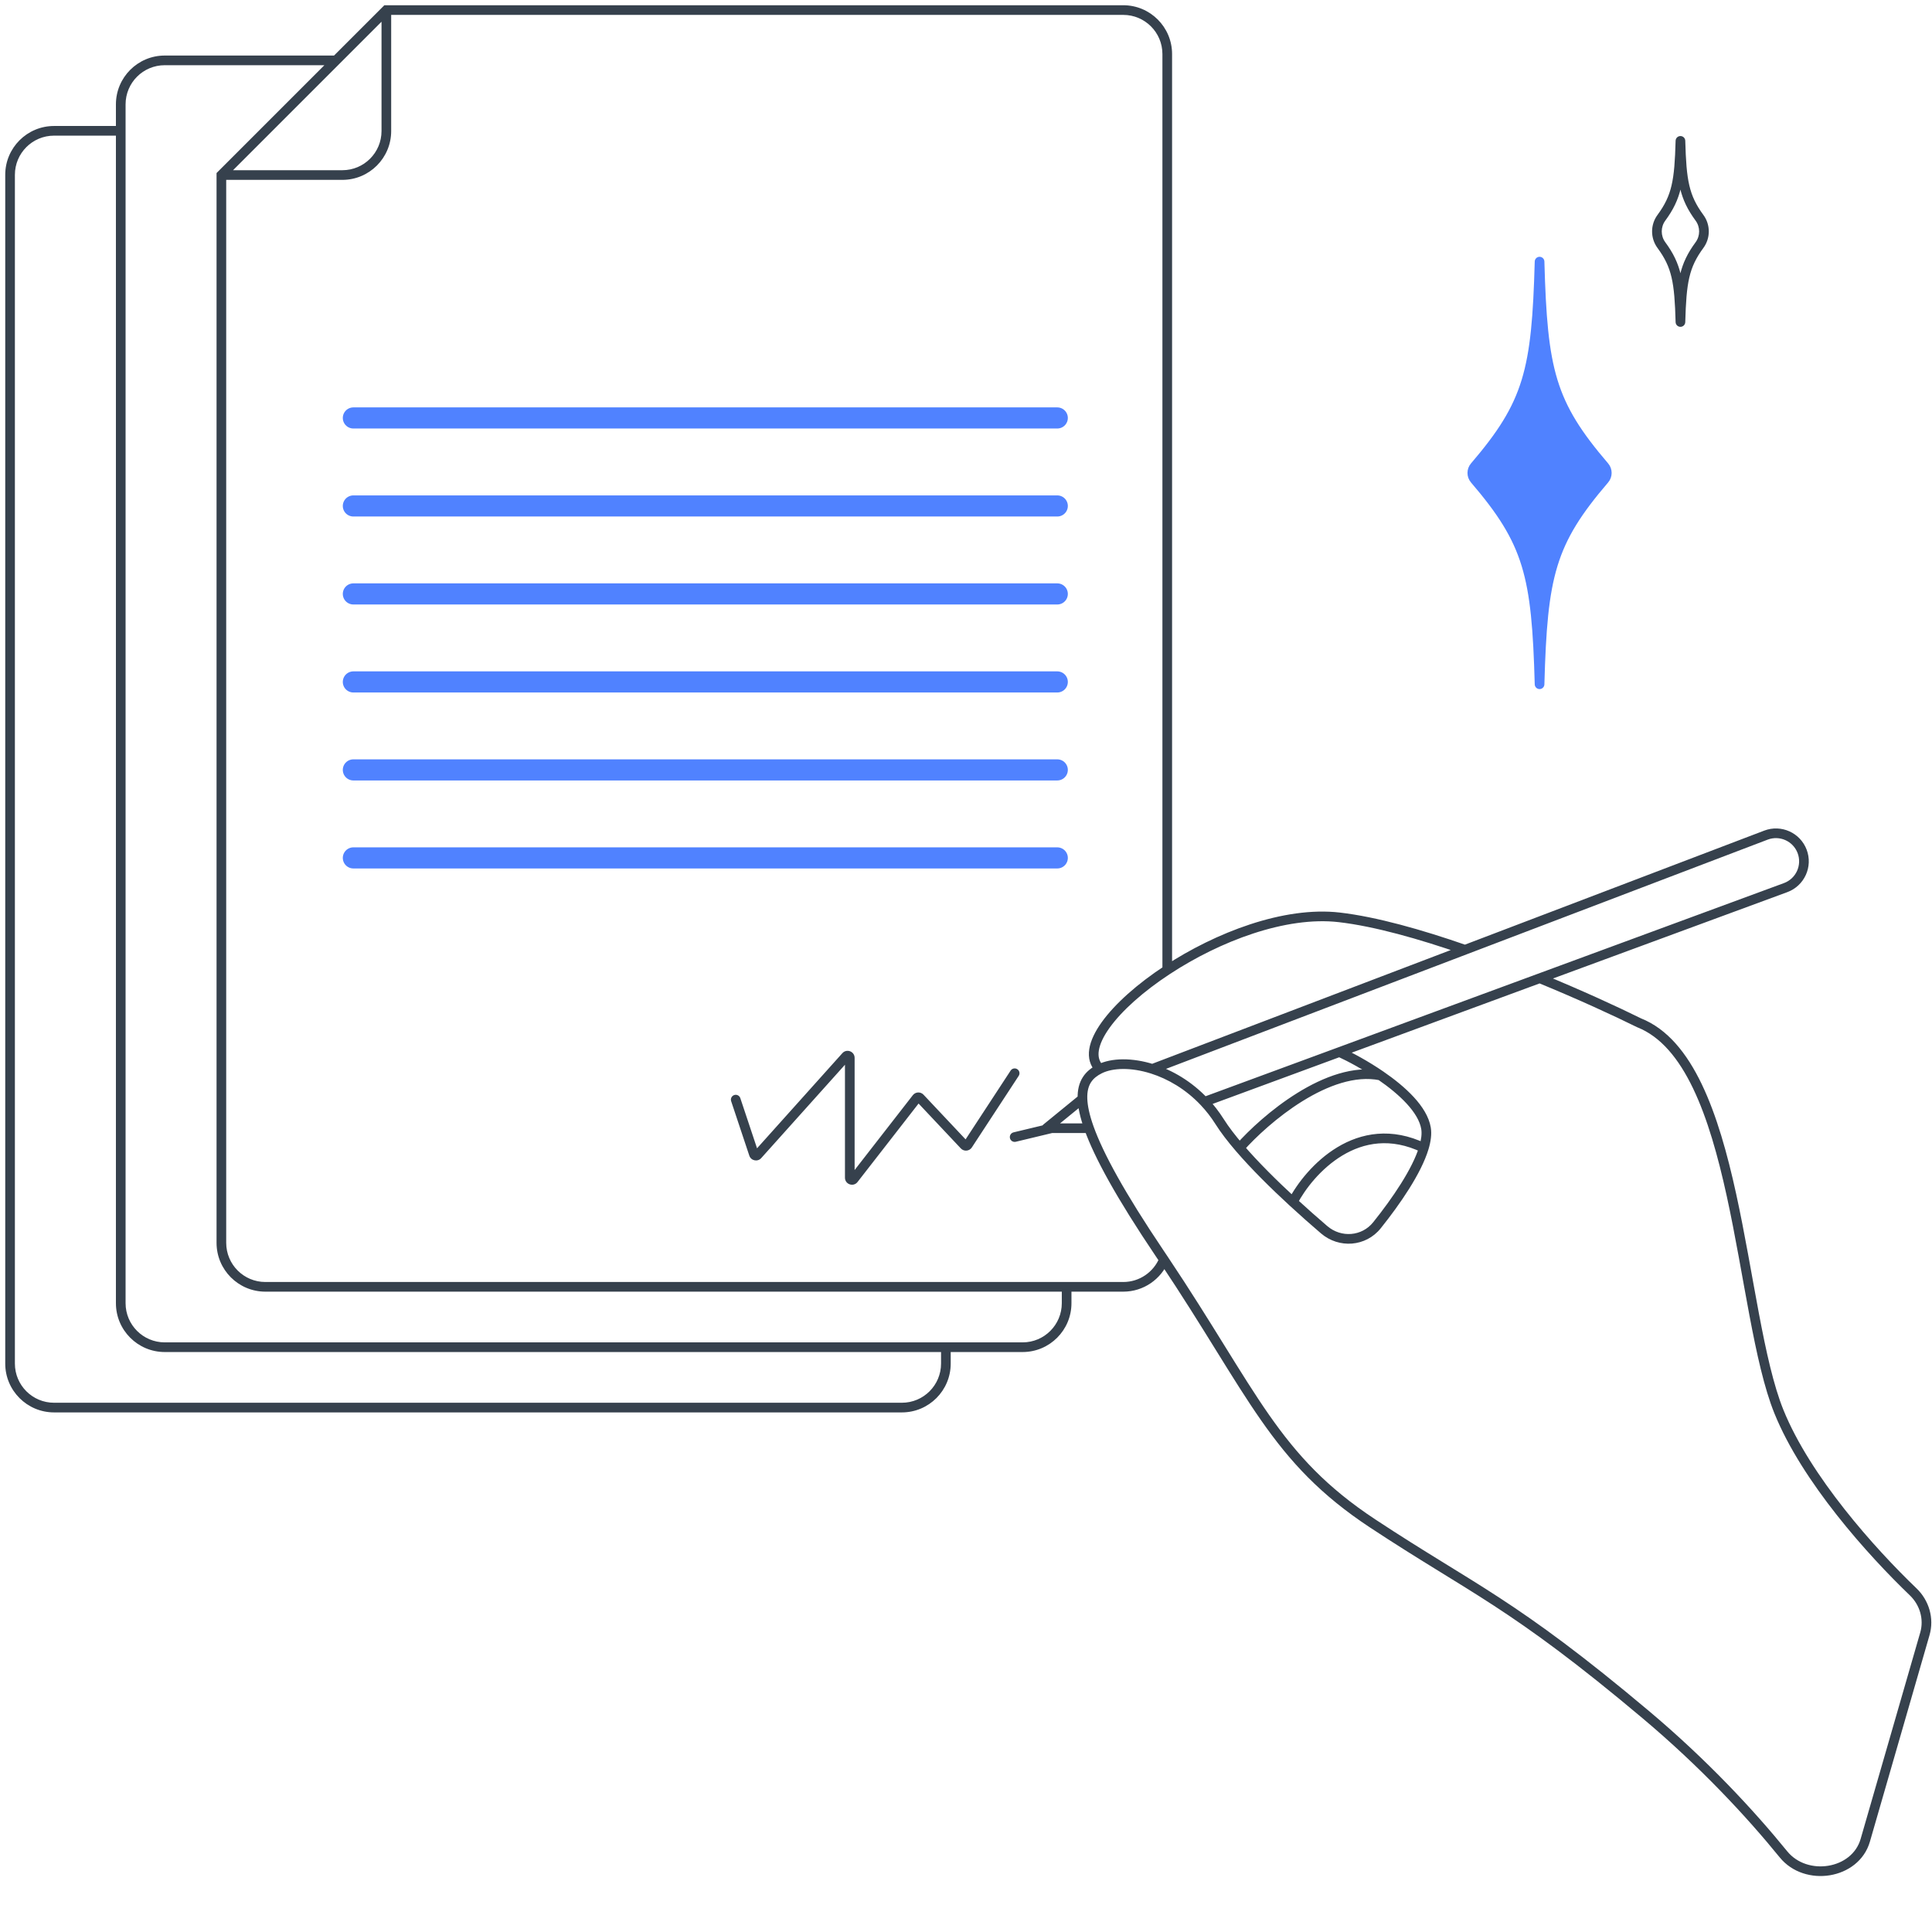 <svg width="200" height="200" viewBox="0 0 200 200" fill="none" xmlns="http://www.w3.org/2000/svg">
<path d="M36.58 43.266H109.449" stroke="#5082FF" stroke-width="2.186" stroke-linecap="round" stroke-linejoin="round"/>
<path d="M36.58 61.483H109.449" stroke="#5082FF" stroke-width="2.186" stroke-linecap="round" stroke-linejoin="round"/>
<path d="M36.58 79.7H109.449" stroke="#5082FF" stroke-width="2.186" stroke-linecap="round" stroke-linejoin="round"/>
<path d="M36.58 52.376H109.449" stroke="#5082FF" stroke-width="2.186" stroke-linecap="round" stroke-linejoin="round"/>
<path d="M36.58 70.593H109.449" stroke="#5082FF" stroke-width="2.186" stroke-linecap="round" stroke-linejoin="round"/>
<path d="M36.58 88.81H109.449" stroke="#5082FF" stroke-width="2.186" stroke-linecap="round" stroke-linejoin="round"/>
<path d="M152.658 48.295C158.25 41.77 159.066 38.366 159.375 27.083C159.684 38.366 160.5 41.77 166.092 48.295C166.418 48.676 166.418 49.24 166.092 49.621C160.5 56.147 159.684 59.551 159.375 70.833C159.066 59.551 158.25 56.147 152.658 49.621C152.332 49.24 152.332 48.676 152.658 48.295Z" fill="#5082FF" stroke="#5082FF" stroke-linecap="round" stroke-linejoin="round"/>
<path d="M22.917 18.12L22.563 17.767L22.417 17.913V18.12H22.917ZM39.995 1.042V0.542H39.788L39.642 0.688L39.995 1.042ZM142.105 157.714L141.83 158.131L142.105 157.714ZM170.363 177.493L170.042 177.876L170.363 177.493ZM184.625 191.961L184.237 192.277L184.625 191.961ZM193.092 190.505L192.612 190.366V190.366L193.092 190.505ZM199.264 169.129L199.744 169.268H199.744L199.264 169.129ZM198.05 164.787L198.396 164.426L198.05 164.787ZM184.148 146.119L184.611 145.932L184.148 146.119ZM169.674 105.878L169.452 106.327C169.465 106.333 169.477 106.338 169.49 106.343L169.674 105.878ZM138.659 94.966L138.717 94.469L138.659 94.966ZM120.833 100.412L121.108 100.83L120.833 100.412ZM119.292 110.653L119.141 111.129V111.129L119.292 110.653ZM126.253 116.109L126.676 115.842L126.253 116.109ZM124.669 114.063L124.305 114.406H124.305L124.669 114.063ZM138.659 108.907L138.486 108.438L138.659 108.907ZM128.321 118.833L127.942 119.159L128.321 118.833ZM142.917 111.335L143.2 110.922L142.917 111.335ZM147.619 116.791L148.112 116.708L147.619 116.791ZM137.076 127.303L136.751 127.683L137.076 127.303ZM142.543 126.838L142.153 126.526L142.543 126.838ZM184.846 91.886L185.019 92.355L184.846 91.886ZM159.39 101.267L159.217 100.798L159.39 101.267ZM182.81 86.452L182.988 86.919L182.81 86.452ZM108.333 116.791L108.017 116.404C107.853 116.537 107.791 116.76 107.862 116.959C107.933 117.158 108.122 117.291 108.333 117.291V116.791ZM120.05 129.75L120.465 129.47H120.465L120.05 129.75ZM186.556 88.135L187.024 87.958L186.556 88.135ZM120.487 130.402L120.903 130.124H120.903L120.487 130.402ZM173.958 14.583L174.458 14.57C174.451 14.299 174.229 14.083 173.958 14.083C173.687 14.083 173.466 14.299 173.458 14.57L173.958 14.583ZM171.988 22.542L171.585 22.246L171.988 22.542ZM175.929 22.542L175.526 22.838L175.929 22.542ZM173.958 33.333L173.458 33.347C173.466 33.618 173.687 33.833 173.958 33.833C174.229 33.833 174.451 33.618 174.458 33.347L173.958 33.333ZM171.988 25.375L172.391 25.078L171.988 25.375ZM175.929 25.375L175.526 25.078H175.526L175.929 25.375ZM76.637 113.676C76.55 113.414 76.267 113.272 76.005 113.359C75.743 113.447 75.601 113.73 75.688 113.992L76.637 113.676ZM78.043 119.474L78.517 119.316L78.043 119.474ZM78.428 119.554L78.8 119.888L78.428 119.554ZM87.573 109.358L87.201 109.024V109.024L87.573 109.358ZM88.378 122.054L88.772 122.361L88.378 122.054ZM94.891 113.679L94.497 113.372L94.891 113.679ZM95.237 113.663L95.601 113.32L95.237 113.663ZM99.83 118.542L100.194 118.199L99.83 118.542ZM100.186 118.511L99.768 118.237L100.186 118.511ZM105.455 111.375C105.607 111.144 105.542 110.834 105.311 110.683C105.08 110.532 104.77 110.596 104.619 110.827L105.455 111.375ZM104.92 117.222C104.652 117.287 104.486 117.557 104.551 117.825C104.615 118.094 104.885 118.259 105.154 118.195L104.92 117.222ZM109.492 117.153C109.76 117.088 109.926 116.818 109.861 116.55C109.797 116.281 109.527 116.116 109.258 116.181L109.492 117.153ZM5.596 146.212H93.362V145.212H5.596V146.212ZM0.542 18.096V141.158H1.542V18.096H0.542ZM93.362 146.212C96.154 146.212 98.417 143.949 98.417 141.158H97.417C97.417 143.397 95.602 145.212 93.362 145.212V146.212ZM5.596 145.212C3.357 145.212 1.542 143.397 1.542 141.158H0.542C0.542 143.949 2.805 146.212 5.596 146.212V145.212ZM1.542 18.096C1.542 15.857 3.357 14.042 5.596 14.042V13.042C2.805 13.042 0.542 15.305 0.542 18.096H1.542ZM105.862 139.962C108.654 139.962 110.917 137.699 110.917 134.908H109.917C109.917 137.147 108.101 138.962 105.862 138.962V139.962ZM17.054 138.962C14.815 138.962 13 137.147 13 134.908H12C12 137.699 14.263 139.962 17.054 139.962V138.962ZM13 10.804C13 8.565 14.815 6.75 17.054 6.75V5.75C14.263 5.75 12 8.013 12 10.804H13ZM35.441 17.62H22.917V18.62H35.441V17.62ZM22.417 18.12V128.657H23.417V18.12H22.417ZM116.279 0.542H39.995V1.542H116.279V0.542ZM39.495 1.042V13.566H40.495V1.042H39.495ZM27.471 132.712C25.232 132.712 23.417 130.897 23.417 128.657H22.417C22.417 131.449 24.68 133.712 27.471 133.712V132.712ZM35.441 18.62C38.232 18.62 40.495 16.357 40.495 13.566H39.495C39.495 15.805 37.68 17.62 35.441 17.62V18.62ZM121.333 5.596C121.333 2.805 119.07 0.542 116.279 0.542V1.542C118.518 1.542 120.333 3.357 120.333 5.596H121.333ZM141.83 158.131C152.206 164.977 156.287 166.306 170.042 177.876L170.685 177.11C156.871 165.491 152.681 164.092 142.381 157.296L141.83 158.131ZM170.042 177.876C176.04 182.922 180.81 188.062 184.237 192.277L185.013 191.646C181.552 187.39 176.739 182.202 170.685 177.11L170.042 177.876ZM193.573 190.644L199.744 169.268L198.784 168.991L192.612 190.366L193.573 190.644ZM198.396 164.426C194.074 160.28 187.402 152.835 184.611 145.932L183.684 146.306C186.558 153.417 193.363 160.984 197.704 165.148L198.396 164.426ZM184.611 145.932C183.599 143.426 182.831 139.934 182.087 135.998C181.347 132.082 180.632 127.734 179.726 123.59C178.819 119.445 177.71 115.456 176.166 112.238C174.626 109.026 172.614 106.505 169.858 105.414L169.49 106.343C171.903 107.299 173.769 109.551 175.265 112.67C176.758 115.782 177.846 119.679 178.749 123.804C179.651 127.93 180.358 132.234 181.104 136.184C181.847 140.112 182.629 143.697 183.684 146.306L184.611 145.932ZM138.717 94.469C132.882 93.79 125.806 96.55 120.559 99.994L121.108 100.83C126.271 97.441 133.105 94.823 138.601 95.462L138.717 94.469ZM120.559 99.994C117.751 101.837 115.416 103.909 114.048 105.817C113.366 106.768 112.899 107.714 112.762 108.597C112.621 109.502 112.829 110.348 113.495 111.008L114.199 110.297C113.797 109.9 113.65 109.394 113.75 108.751C113.854 108.085 114.224 107.287 114.861 106.399C116.131 104.627 118.357 102.635 121.108 100.83L120.559 99.994ZM119.443 110.176C117.228 109.475 115.062 109.494 113.625 110.204L114.069 111.101C115.191 110.545 117.068 110.473 119.141 111.129L119.443 110.176ZM126.676 115.842C126.178 115.054 125.625 114.348 125.033 113.72L124.305 114.406C124.854 114.988 125.368 115.643 125.83 116.376L126.676 115.842ZM125.033 113.72C123.348 111.933 121.352 110.78 119.443 110.176L119.141 111.129C120.896 111.685 122.743 112.749 124.305 114.406L125.033 113.72ZM138.486 108.438L124.496 113.594L124.842 114.532L138.832 109.376L138.486 108.438ZM128.7 118.507C127.883 117.557 127.189 116.655 126.676 115.842L125.83 116.376C126.379 117.245 127.107 118.188 127.942 119.159L128.7 118.507ZM138.451 109.362C139.548 109.864 141.121 110.708 142.634 111.747L143.2 110.922C141.634 109.848 140.011 108.977 138.867 108.452L138.451 109.362ZM142.634 111.747C143.741 112.506 144.802 113.361 145.621 114.251C146.447 115.149 146.986 116.041 147.126 116.874L148.112 116.708C147.925 115.598 147.238 114.533 146.357 113.574C145.469 112.609 144.343 111.707 143.2 110.922L142.634 111.747ZM128.696 119.164C129.974 117.717 132.233 115.603 134.83 113.992C137.445 112.37 140.302 111.318 142.819 111.825L143.016 110.844C140.117 110.26 136.981 111.481 134.303 113.142C131.608 114.814 129.277 116.996 127.946 118.502L128.696 119.164ZM137.401 126.923C136.387 126.055 135.284 125.082 134.173 124.059L133.496 124.795C134.616 125.827 135.728 126.808 136.751 127.683L137.401 126.923ZM134.173 124.059C132.22 122.26 130.251 120.312 128.7 118.507L127.942 119.159C129.529 121.005 131.529 122.983 133.496 124.795L134.173 124.059ZM147.126 116.874C147.206 117.352 147.137 117.962 146.918 118.689L147.875 118.978C148.117 118.177 148.228 117.399 148.112 116.708L147.126 116.874ZM146.918 118.689C146.219 121 144.148 124.034 142.153 126.526L142.933 127.151C144.93 124.657 147.116 121.491 147.875 118.978L146.918 118.689ZM134.278 124.659C135.091 123.103 136.726 120.964 138.959 119.618C141.168 118.287 143.957 117.73 147.179 119.284L147.614 118.383C144.041 116.66 140.894 117.284 138.443 118.762C136.016 120.225 134.267 122.521 133.392 124.195L134.278 124.659ZM184.674 91.417L159.217 100.798L159.563 101.736L185.019 92.355L184.674 91.417ZM159.217 100.798L138.486 108.438L138.832 109.376L159.563 101.736L159.217 100.798ZM169.896 105.43C167.45 104.22 163.748 102.516 159.58 100.805L159.2 101.73C163.347 103.432 167.028 105.127 169.452 106.327L169.896 105.43ZM151.822 97.849C147.168 96.229 142.49 94.909 138.717 94.469L138.601 95.462C142.265 95.889 146.86 97.18 151.493 98.793L151.822 97.849ZM119.47 111.12L151.835 98.789L151.479 97.854L119.114 110.185L119.47 111.12ZM151.835 98.789L182.988 86.919L182.632 85.985L151.479 97.854L151.835 98.789ZM113.625 110.204C113.032 110.498 112.487 110.898 112.104 111.491C111.718 112.087 111.525 112.833 111.557 113.768L112.557 113.734C112.53 112.959 112.69 112.425 112.943 112.034C113.199 111.639 113.578 111.343 114.069 111.101L113.625 110.204ZM111.741 113.363L108.017 116.404L108.65 117.178L112.373 114.138L111.741 113.363ZM111.557 113.768C111.587 114.642 111.813 115.69 112.269 116.96L113.21 116.622C112.776 115.41 112.582 114.469 112.557 113.734L111.557 113.768ZM112.269 116.96C113.304 119.844 115.563 123.985 119.635 130.029L120.465 129.47C116.403 123.441 114.202 119.385 113.21 116.622L112.269 116.96ZM108.333 117.291H112.74V116.291H108.333V117.291ZM186.089 88.312C186.562 89.561 185.926 90.955 184.674 91.417L185.019 92.355C186.793 91.701 187.694 89.726 187.024 87.958L186.089 88.312ZM187.024 87.958C186.357 86.199 184.39 85.315 182.632 85.985L182.988 86.919C184.229 86.446 185.618 87.07 186.089 88.312L187.024 87.958ZM199.744 169.268C200.248 167.524 199.69 165.668 198.396 164.426L197.704 165.148C198.746 166.148 199.178 167.625 198.784 168.991L199.744 169.268ZM184.237 192.277C185.532 193.869 187.585 194.43 189.428 194.127C191.274 193.824 192.997 192.639 193.573 190.644L192.612 190.366C192.165 191.913 190.818 192.886 189.266 193.141C187.713 193.396 186.044 192.913 185.013 191.646L184.237 192.277ZM136.751 127.683C138.605 129.27 141.393 129.075 142.933 127.151L142.153 126.526C140.98 127.99 138.845 128.158 137.401 126.923L136.751 127.683ZM17.054 139.962H97.917V138.962H17.054V139.962ZM97.917 139.962H105.862V138.962H97.917V139.962ZM98.417 141.158V139.462H97.417V141.158H98.417ZM27.471 133.712H110.417V132.712H27.471V133.712ZM110.417 133.712H116.279V132.712H110.417V133.712ZM110.917 134.908V133.212H109.917V134.908H110.917ZM12 10.804V13.542H13V10.804H12ZM12 13.542V134.908H13V13.542H12ZM12.5 13.042H5.596V14.042H12.5V13.042ZM34.787 5.75H17.054V6.75H34.787V5.75ZM23.27 18.474L35.14 6.604L34.433 5.896L22.563 17.767L23.27 18.474ZM35.14 6.604L40.349 1.395L39.642 0.688L34.433 5.896L35.14 6.604ZM121.333 100.412V5.596H120.333V100.412H121.333ZM119.635 130.029C119.783 130.248 119.928 130.464 120.072 130.679L120.903 130.124C120.759 129.908 120.613 129.69 120.465 129.47L119.635 130.029ZM120.072 130.679C122.386 134.142 124.256 137.157 125.922 139.844C127.587 142.527 129.052 144.89 130.548 147.03C133.549 151.326 136.678 154.732 141.83 158.131L142.381 157.296C137.352 153.979 134.31 150.669 131.367 146.458C129.891 144.344 128.44 142.006 126.772 139.317C125.106 136.63 123.228 133.602 120.903 130.124L120.072 130.679ZM116.279 133.712C118.386 133.712 120.19 132.423 120.949 130.593L120.026 130.21C119.416 131.68 117.967 132.712 116.279 132.712V133.712ZM173.458 14.57C173.402 16.642 173.305 18.048 173.038 19.196C172.775 20.324 172.343 21.217 171.585 22.246L172.391 22.838C173.217 21.716 173.714 20.701 174.011 19.423C174.305 18.166 174.401 16.668 174.458 14.597L173.458 14.57ZM173.458 14.597C173.515 16.668 173.612 18.166 173.905 19.423C174.203 20.701 174.7 21.716 175.526 22.838L176.331 22.246C175.574 21.217 175.142 20.324 174.879 19.196C174.611 18.048 174.515 16.642 174.458 14.57L173.458 14.597ZM174.458 33.32C174.401 31.249 174.305 29.751 174.011 28.493C173.714 27.215 173.217 26.2 172.391 25.078L171.585 25.671C172.343 26.7 172.775 27.593 173.038 28.72C173.305 29.869 173.402 31.274 173.458 33.347L174.458 33.32ZM174.458 33.347C174.515 31.274 174.611 29.869 174.879 28.72C175.142 27.593 175.574 26.7 176.331 25.671L175.526 25.078C174.7 26.2 174.203 27.215 173.905 28.493C173.612 29.751 173.515 31.249 173.458 33.32L174.458 33.347ZM175.526 22.838C176.016 23.504 176.016 24.413 175.526 25.078L176.331 25.671C177.081 24.653 177.081 23.264 176.331 22.246L175.526 22.838ZM171.585 22.246C170.836 23.264 170.836 24.653 171.585 25.671L172.391 25.078C171.901 24.413 171.901 23.504 172.391 22.838L171.585 22.246ZM75.688 113.992L77.568 119.632L78.517 119.316L76.637 113.676L75.688 113.992ZM78.8 119.888L87.945 109.692L87.201 109.024L78.056 119.22L78.8 119.888ZM87.47 109.51V121.914H88.47V109.51H87.47ZM88.772 122.361L95.286 113.986L94.497 113.372L87.983 121.747L88.772 122.361ZM94.873 114.006L99.466 118.885L100.194 118.199L95.601 113.32L94.873 114.006ZM100.604 118.785L105.455 111.375L104.619 110.827L99.768 118.237L100.604 118.785ZM105.154 118.195L109.492 117.153L109.258 116.181L104.92 117.222L105.154 118.195ZM99.466 118.885C99.788 119.228 100.347 119.178 100.604 118.785L99.768 118.237C99.864 118.089 100.073 118.071 100.194 118.199L99.466 118.885ZM95.286 113.986C95.184 114.118 94.987 114.128 94.873 114.006L95.601 113.32C95.295 112.995 94.771 113.02 94.497 113.372L95.286 113.986ZM87.47 121.914C87.47 122.607 88.347 122.908 88.772 122.361L87.983 121.747C88.142 121.543 88.47 121.655 88.47 121.914H87.47ZM87.945 109.692C87.778 109.878 87.47 109.76 87.47 109.51H88.47C88.47 108.843 87.647 108.527 87.201 109.024L87.945 109.692ZM77.568 119.632C77.745 120.162 78.427 120.303 78.8 119.888L78.056 119.22C78.195 119.064 78.451 119.117 78.517 119.316L77.568 119.632Z" fill="#36414D"/>
</svg>
